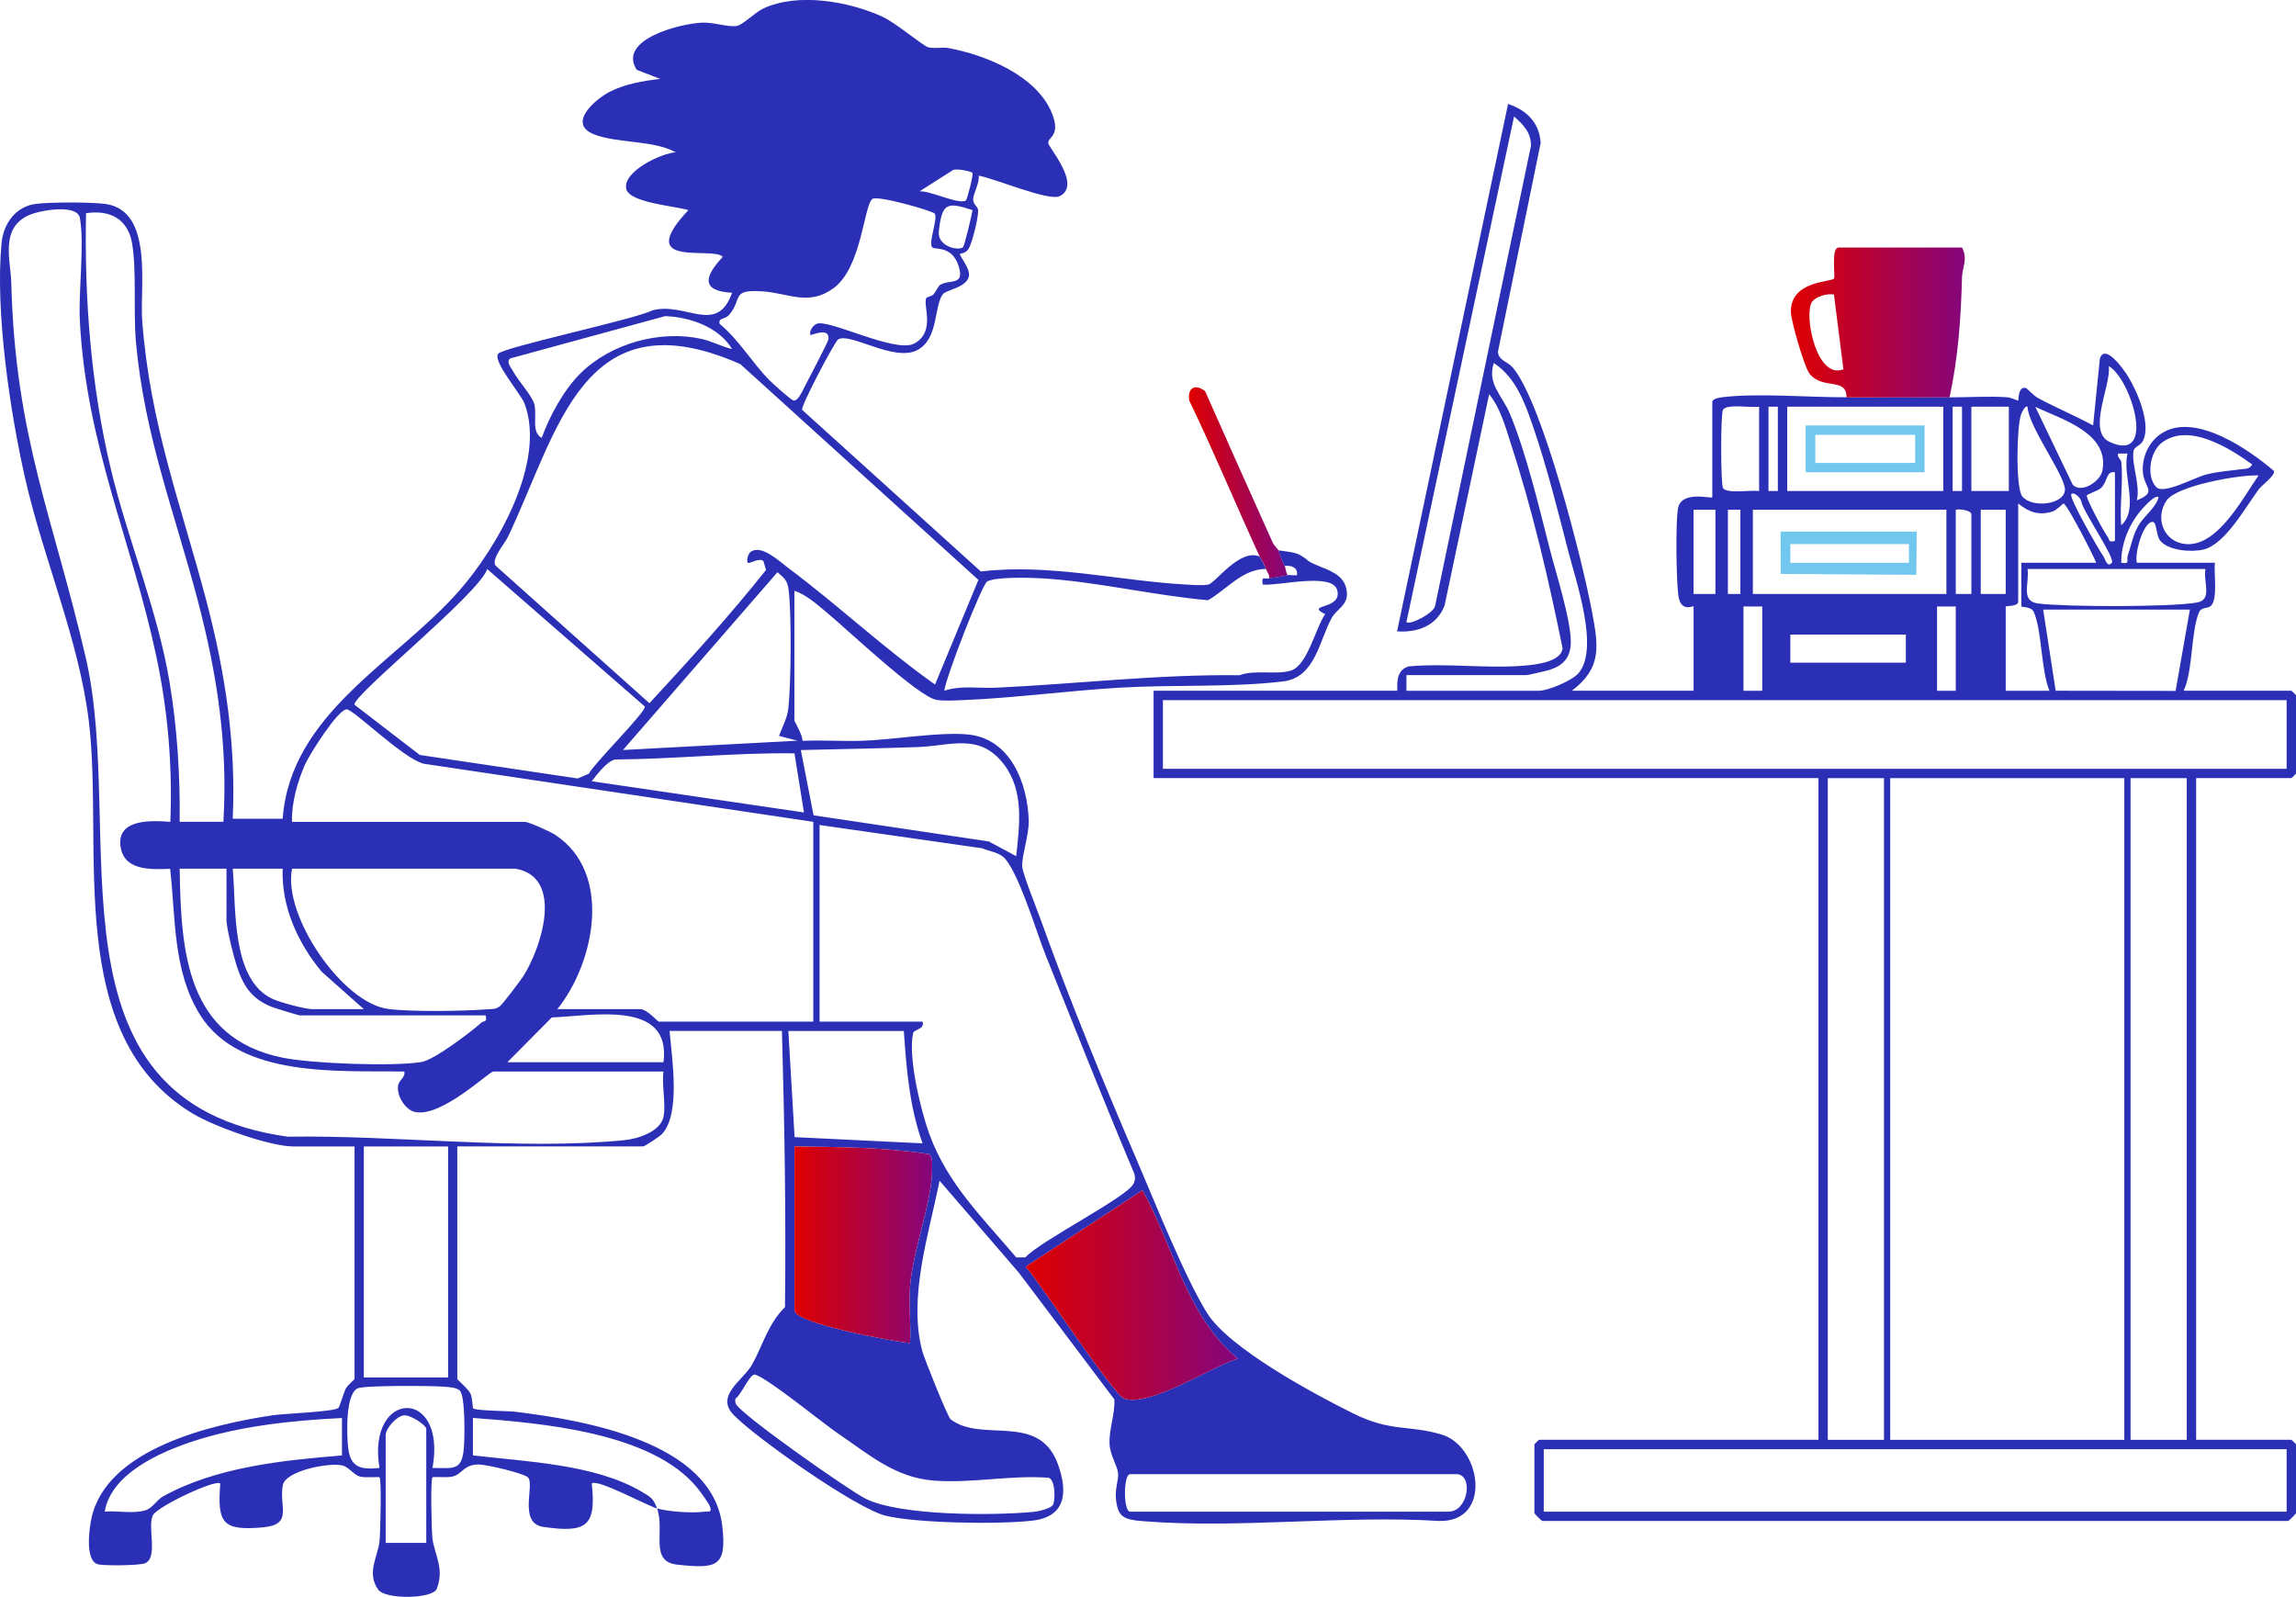 <?xml version="1.0" encoding="UTF-8"?> <svg xmlns="http://www.w3.org/2000/svg" xmlns:xlink="http://www.w3.org/1999/xlink" id="Layer_2" data-name="Layer 2" viewBox="0 0 735.56 511.63"><defs><style> .cls-1 { fill: url(#New_Gradient_Swatch_1-4); } .cls-2 { fill: url(#New_Gradient_Swatch_1-3); } .cls-3 { fill: #2b2fb5; } .cls-4 { fill: url(#New_Gradient_Swatch_1-2); } .cls-5 { fill: url(#New_Gradient_Swatch_1); } .cls-6 { fill: #72c7ef; } </style><linearGradient id="New_Gradient_Swatch_1" data-name="New Gradient Swatch 1" x1="380.89" y1="154.7" x2="412.56" y2="154.7" gradientUnits="userSpaceOnUse"><stop offset="0" stop-color="#de0000"></stop><stop offset="1" stop-color="#84057c"></stop></linearGradient><linearGradient id="New_Gradient_Swatch_1-2" data-name="New Gradient Swatch 1" x1="573.72" y1="103.31" x2="629.46" y2="103.31" xlink:href="#New_Gradient_Swatch_1"></linearGradient><linearGradient id="New_Gradient_Swatch_1-3" data-name="New Gradient Swatch 1" x1="254.56" y1="398.81" x2="298.65" y2="398.81" xlink:href="#New_Gradient_Swatch_1"></linearGradient><linearGradient id="New_Gradient_Swatch_1-4" data-name="New Gradient Swatch 1" x1="328.56" y1="414.91" x2="396.56" y2="414.91" xlink:href="#New_Gradient_Swatch_1"></linearGradient></defs><g id="Capa_1" data-name="Capa 1"><g><path class="cls-5" d="M409.56,176.31c.72,1.62.9,2.8,2,5,.39.77.33,2.16,1,3-2.14.5-3.94.65-6,1,.26-1.24-.67-2.07-1-3-.74-2.06-1.38-2.66-2-4-7.63-16.6-14.64-33.52-22.57-49.99-.63-4.04,1.85-5.49,5.08-3.01,7.18,16.15,14.34,32.32,21.62,48.43.51,1.13,1.63,2.01,1.88,2.58Z"></path><path class="cls-3" d="M624.56,127.31c5.98,0,12.67-.44,18.53-.03,1.25.09,3.34,1.17,3.46,1.04.23-.27-.13-4.62,2.5-4.01.27.06,2.51,2.49,3.82,3.19,5.78,3.13,11.92,5.68,17.69,8.8l2.16-21.35c1.59-5.28,7.82,3.67,9.04,5.66,2.95,4.78,7.31,14.97,4.91,20.32-.98,2.2-2.98,1.88-3.21,3.85-.51,4.45,2.26,10.57,1.11,15.52,6.92-2.8,2.09-3.94,1.9-9.49-.17-5.01,2.33-9.93,6.72-12.38,10.68-5.96,27.34,5.64,35.33,12.47.33,1.56-3.84,4.44-4.93,5.91-4.08,5.51-10.78,17.69-17.73,19.27-3.82.87-11.1.38-13.76-2.82-1.63-1.95-.88-6.82-3.02-5.96-2.74,1.1-5.26,10.06-4.51,12.99h25c-.38,3.27,1.01,11.55-1.23,13.78-.99.98-3.06.39-3.77,1.96-2.73,6.04-1.92,18.63-5,25.26h34.5c.11,0,1.5,1.39,1.5,1.5v25c0,.11-1.39,1.5-1.5,1.5h-30.5v212h30.5c.11,0,1.5,1.39,1.5,1.5v22c0,.18-2.32,2.5-2.5,2.5h-239c-.18,0-2.5-2.32-2.5-2.5v-22c0-.11,1.39-1.5,1.5-1.5h89.5v-212h-213v-28h78c.46,0-1.26-6.35,3.71-7.79,12-1.1,24.88.75,36.78-.22,3.77-.31,11.98-1.13,12.54-5.54-4.37-21.73-9.67-44.4-16.53-65.45-1.79-5.5-3.3-11.4-7-16l-14.28,67.71c-2.47,6.48-8.63,8.73-15.22,8.28l35.56-168.98c5.93,1.97,10.03,5.96,10.45,12.47l-13.69,66.92c.17,2.83,3.1,3.12,4.73,5.04,9.54,11.18,22.45,62.29,25.46,78.55,1.99,10.71,3.16,17.73-6.51,25.01h39v-27c0-.4-4.13,2.21-4.9-3.58-.64-4.87-.92-23.45-.08-27.9,1.12-5.88,10.97-2.84,10.97-3.53v-30.5c0-1.1,2.44-1.43,3.45-1.55,11.27-1.32,27.62.09,39.55.05,10.98-.04,22.02-.01,33,0ZM450.57,199.31c1.14,1.09,8.9-2.92,9.21-5.28l30.69-147.33c.09-4.19-2.5-6.85-5.42-9.38l-34.48,161.98ZM450.56,221.31h42.5c2.83,0,10.44-3.2,12.51-5.49,7.04-7.81-.81-29.95-3.29-39.73-3.16-12.43-6.87-26.97-11-39-2.67-7.76-5.52-16.05-12.7-20.79-2.25,6.66,2.71,10.41,5.17,16.32,5.18,12.42,9.34,29.96,12.74,43.26,1.96,7.65,6.9,23,6.74,30.12-.11,4.74-2.52,7.26-6.83,8.63-.93.29-6.89,1.67-7.33,1.67h-38.5v5ZM675.57,117.31c.87,6.05-7.05,20.88.23,24.25,15.45,7.17,6.75-20.51-.23-24.25ZM563.56,130.31c-2.56.41-10.28-.99-11.56.94-.8,1.2-.77,23.97,0,25.13,1.28,1.93,8.96.53,11.56.94v-27ZM569.56,130.31h-3v27h3v-27ZM622.56,130.31h-50v27h50v-27ZM628.56,130.31h-3v27h3v-27ZM631.56,130.31v27h12v-27h-12ZM647.86,159.03c3.13,3.87,13.61,2.67,13.68-2.18.07-4.44-11.74-20.23-11.99-26.53-.72-.53-1.75,1.62-2.06,2.43-1.41,3.67-1.8,23.6.37,26.28ZM652.05,130.34l12,24.99c2.77,2.86,8.82-1.08,9.49-4.54,2.33-12.11-13.09-16.43-21.49-20.45ZM690.8,156.07c2.36,2.46,12.15-3.07,15.98-4.04,4.1-1.04,7.31-1.15,11.3-1.7,1.49-.21,2.49.03,3.46-1.52-7.34-5.32-20.42-13.49-28.96-6.98-3.79,2.89-5.11,10.76-1.78,14.23ZM679.56,147.81c.74,6.39-.55,13.97,0,20.5,5.89-5.37.29-15.64,2-23.01h-2.99c-.38,1.14.95,2.08,1,2.51ZM677.56,151.31c-2.96-.5-2.28,3.04-4.47,5.03-1.19,1.09-4.57,1.93-4.56,2.51.02,1.38,5.51,11.63,6.74,13.2.64.82-.04,1.82,2.29,1.26v-22ZM723.56,152.32c-6.21-.27-26.19,3.28-29.46,8.03-3.83,5.56-1,13.26,6.05,13.95,10.27,1,18.41-14.84,23.41-21.98ZM676.56,180.31c1.21-1.45-9.29-16.49-9.8-19.69-.23-1.19-2.39-3.17-3.19-2.3-.91.99,8.89,17.95,10.41,20.11.38.55,1.13,3.62,2.58,1.88ZM691.56,159.32c-1.01-1-4.23,2.62-5.02,3.47-4.27,4.63-7.04,11.18-6.97,17.52,2.98.52,1.58-.79,2.1-2.34,1.02-3.03,1.56-6.1,3.07-8.98,1.96-3.73,5.64-5.83,6.82-9.67ZM671.56,180.31c-1.03-2.58-9.41-18.97-10.5-18.98-.21,0-2.09,2.09-3.45,2.53-4.41,1.44-7.66.19-11.05-2.55v31.5c0,1.52-4,1.29-4,1.5v27h14c-2.72-6.69-2.37-19.29-5.01-25.25-.77-1.75-3.99-1.53-3.99-1.75v-14h24ZM549.56,163.31h-7v27h7v-27ZM557.56,163.31h-4v27h4v-27ZM561.56,163.31v27h62v-27h-62ZM631.56,190.31v-25.5c0-1.31-3.69-1.83-5-1.5v27h5ZM634.56,163.31v27h8v-27h-8ZM706.56,182.31h-57c.66,4.69-2.38,10.33,3.45,11.05,8.91,1.1,42.38,1.18,50.83-.32,5.09-.9,1.93-6.56,2.72-10.73ZM564.56,194.31h-6v27h6v-27ZM626.56,194.31h-6v27h6v-27ZM701.56,195.31h-47l4.01,25.99,38.42.05,4.57-26.04ZM610.56,203.31h-37v9h37v-9ZM732.56,224.31h-360v22h360v-22ZM585.56,249.31v212h18v-212h-18ZM680.56,249.31h-75v212h75v-212ZM682.56,249.31v212h18v-212h-18ZM732.56,464.31h-238v20h238v-20Z"></path><path class="cls-4" d="M591.56,127.31c.04-6.61-7.69-2.23-11.87-7.63-1.69-2.19-5.99-17.11-5.97-19.88.05-9.88,12.64-9.36,13.8-10.53.59-.59-1.05-9.96,1.54-9.96h39.5c1.97,3.63.08,6.36,0,9.51-.33,12.92-1.22,25.82-4,38.49-10.98-.01-22.02-.04-33,0ZM587.52,94.36c-2.17-.4-5.75.58-7.02,2.38-2.67,3.76,1.28,25.03,10.07,21.57l-3.04-23.95Z"></path><path class="cls-6" d="M570.44,170.31h43.62l-.14,13.86-43.42-.3-.06-13.56ZM573.56,174.31v6h38v-6h-38Z"></path><path class="cls-6" d="M616.56,136.31v15h-38.09v-15h38.09ZM613.56,139.31h-32v9h32v-9Z"></path><path class="cls-3" d="M210.56,483.31c-3.07-.83-19.37-9.7-20.99-8,1.6,14.04-2.08,15.78-15.45,13.9-8.46-1.19-2.41-14.09-5.15-16.02-1.85-1.31-13.35-4.1-15.93-3.99-4.76.2-4.88,3.15-8.18,3.89-1.62.36-6.08-.02-6.3.2-.7.69-.29,17.34-.03,19.54.65,5.3,3.97,9.79,1.37,16.24-1.3,3.21-16.48,3.5-18.78.18-3.74-5.4-.09-10.38.46-15.44.26-2.37.73-19.8,0-20.51-.22-.22-4.57.22-6.27-.23-1.9-.5-3.55-3-5.47-3.52-4.15-1.12-18.36,1.61-19.24,6.28-1.3,6.91,3.48,12.65-6.48,13.52-12.74,1.11-14.58-1.23-13.55-14.04-1.45-1.5-19.79,7.21-21.49,10-2.07,3.41,1.71,13.45-2.5,15.5-1.63.79-13.55.91-15.34.33-4.01-1.29-2.68-11.25-1.96-14.63,4.76-22.39,38.57-30.14,57.94-33.06,3.88-.58,19.47-1.1,21.15-2.34.45-.33,1.7-4.76,2.36-6.16.52-1.09,2.85-2.93,2.85-3.14v-74.5h-19.5c-7.72,0-25.55-6.43-32.42-10.58-41.66-25.18-28.26-85.34-33.22-125.78-3.22-26.26-14.51-51.8-20.37-77.63C3.17,131.86-1.6,99.49.51,77.76c.57-5.91,4.32-11.41,10.61-12.39,4.23-.66,18.64-.65,22.87,0,15.26,2.36,10.74,26.58,11.57,37.43,2.58,33.65,12.42,58.69,20.71,90.29,5.93,22.62,9.4,45.72,8.28,69.22h16c2.54-33.85,36.36-50.08,56.51-72.99,12.24-13.9,27.97-41.29,20.99-60.02-1.11-2.99-10.23-13.49-8.48-15.94,1.5-2.09,43.82-11.02,49.55-13.97,10.65-2.68,20.59,8.09,25.41-5.59-10.36-.55-8.62-5.48-3-11.48-2.7-3.6-28.9,4.06-11-15-4.05-1.28-18.76-2.34-19.88-6.71-1.42-5.59,11.34-11.63,15.87-11.8-7.23-3.98-18.86-2.85-26.23-5.77-8.66-3.43.36-11.17,4.91-13.56,4.83-2.53,10.93-3.62,16.32-4.19l-7.55-2.93c-6.25-9.75,14.05-14.84,21.03-15.11,3.75-.14,8.22,1.51,10.97,1.07,2-.32,5.9-4.34,8.51-5.57,11.08-5.23,27.6-2.32,38.4,2.69,3.89,1.8,12.94,9.26,14.34,9.66,2.08.6,4.52-.09,6.69.31,11.88,2.2,28.26,8.83,33.1,20.89,2.88,7.18-1.18,7.51-1.2,9.49-.02,1.35,10.83,13.45,3.71,17.04-3.51,1.77-21.01-5.74-25.98-6.54.34,2.46-1.81,5.66-1.78,7.7.03,1.41,1.37,2.18,1.55,3.07.39,1.98-1.88,10.75-2.96,12.58-.96,1.63-2.67,1.55-2.79,1.71-.37.48,3.45,4.78,2.83,7.23-.94,3.72-7.29,4.22-8.37,5.71-2.83,3.91-1.34,14.31-8.13,17.87-7.47,3.92-21.59-5.8-25.39-3.41-1.07.67-12.03,21.4-11.52,22.56l57.24,51.78c22.01-2.61,43.92,2.98,65.8,4.19,2.03.11,5.17.37,7.01.02,2.38-.46,10.05-11.68,16.49-9.01.62,1.34,1.26,1.94,2,4-7.48,0-12.54,6.61-18.52,10.01-17.31-1.5-35.81-5.98-52.99-7-3.83-.23-14.84-.57-17.74.99-1.66.9-13.27,30.63-13.74,35,5.36-1.77,10.99-.7,16.53-.96,25.88-1.21,51.91-4.31,78-4,5.09-1.87,11.86-.03,16.51-1.49,5.33-1.67,7.89-13.73,10.96-18.07-6.79-3.38,5.7-1.27,3.84-7.78-1.63-5.69-19.02-1.17-23.85-1.71-.36-2.83.27-1.7,2-1.99,2.06-.35,3.86-.5,6-1,.84-.2,2.05.14,2.99,0,.36-2.44-1.74-3.23-3.99-2.99-1.1-2.2-1.28-3.38-2-5,2.05.37,5.26.52,6.98,1.53,3.59,2.11,1.23,1.62,7.03,3.93,3.91,1.56,7.63,3.31,7.97,8.12.29,4.07-3.36,5.35-4.85,8.06-4.1,7.48-5.31,19.16-15.62,20.38-16.62,1.97-35.15,1-52.02,1.98s-33.75,3.3-50.02,3.98c-2.68.11-6.41.36-8.94-.04-5.81-.94-28.91-22.82-35.08-27.92-3.02-2.5-6.71-5.86-10.47-7.03v41.5c0,.35,2.78,4.95,2.57,6.56,6.31-.28,12.66.17,18.97-.01,9.77-.29,24.74-2.91,33.96-2.04,13.69,1.28,19.17,15.49,19.57,27.52.15,4.62-2.38,11.7-2.07,14.89.25,2.6,4.72,13.62,5.97,17.11,8.99,25.13,20.28,52.58,30.85,77.15,5.78,13.44,15.14,37.02,22.35,48.65,7.04,11.36,34.24,25.96,46.8,32.2,12.15,6.03,17.49,3.61,28.26,6.74,12.79,3.72,16.61,28.21-.75,27.73-30.78-1.9-64.61,2.56-95.03.05-5.84-.48-8-1.24-8.47-7.55-.22-2.94.9-5.84.71-7.86-.22-2.29-2.53-5.7-2.72-9.17-.26-4.86,1.78-9.58,1.53-14.42l-30.54-40.52-25.46-29.54c-3.38,17.01-10.12,37.26-5.55,54.55.64,2.42,8.16,21.18,9.1,21.9,10.05,7.72,28.43-2.48,34.44,14.56,3.12,8.85,2.48,16.59-8.11,17.88s-37.32.86-47.2-1.57c-9.33-2.29-41.6-24.96-48.68-32.31-5.96-6.2,3.07-11.03,5.92-16.08,3.34-5.91,5.09-13.02,10.56-18.44.35-29.56-.15-59.04-.98-88.48h-36c.73,8.51,3.66,26.65-2.45,33.05-.81.85-5.46,3.95-6.05,3.95h-59.5v74.5c0,.32,3.54,3.16,4.25,4.76.62,1.41.65,4.5.82,4.66.83.79,11.36.83,13.42,1.08,21.71,2.66,63.25,9.5,66.4,36.6,1.53,13.18-1.82,13.75-14.41,12.4-9.09-.98-3.86-10.78-6.48-18,4.09,1.1,11.35,1.56,15.52,1,1.13-.15,2.04.37,1.47-1.48-.34-1.1-3.07-4.84-4.01-6-14.56-18.04-50.39-20.89-71.98-22.53v12c16.87,2.01,39.08,2.79,53.94,11.57,3.04,1.79,3.87,2.16,5.06,5.44ZM311.53,55.38c-.33-.48-5.08-1.48-6.23-.89l-10.72,6.82c3.23-.35,12.71,4.41,14.88,2.9.37-.26,2.46-8.28,2.07-8.83ZM299.44,68.43c-.6-.85-18.24-5.93-19.94-4.69-2.79,2.03-3.4,21.97-12.44,28.57-8.11,5.92-14.38,1.54-23.01,1.02-10-.61-6.06,2.36-10.46,7.55-1.31,1.54-3.64.86-3.01,2.91,6.16,5.06,10.49,12.58,15.95,18.05,1.2,1.2,6.55,6.03,7.58,6.43,1.43.56,3.08-3.22,3.63-4.29,1.14-2.23,7.6-14.45,7.68-15.35.36-4.06-5.53-1.03-5.85-1.33-.29-1.41.88-2.99,2.01-3.53,3.67-1.76,25.21,9.48,31.24,6.33,7.13-3.73,2.72-12.61,3.94-14.6.26-.42,1.76-.57,2.3-1.19.84-.95,1.45-2.62,2.18-3.07,2.97-1.81,7.92.44,5.88-5.97-2.16-6.8-7.66-5.11-8.46-6.05-1.35-1.57,1.95-9.14.78-10.79ZM311.57,67.32c-8.14-2.65-9.8-2.42-10.8,6.77-.52,4.78,6.02,6.35,7.71,5.15.5-.36,2.8-10.16,3.09-11.92ZM212.56,357.81c.84-3.92-.61-10.24,0-14.5h-54.5c-1.44,0-16.38,14.59-24.96,12.99-3.26-.61-6.04-5.23-5.57-8.44.28-1.92,2.35-2.54,2.02-4.55-20.88-.35-52.66,2.18-65.41-18.09-8.78-13.97-7.86-31.14-9.63-46.86-6.45.27-15.19.59-15.95-7.66-.78-8.44,10.24-7.84,16.01-7.39.72-17.88-.77-35.54-4.49-53.02-7.95-37.33-22.44-67.61-24.5-107.5-.5-9.58,1.56-24.51,0-32.99-.83-4.49-12.56-2.45-16-1-9.75,4.11-6.15,14.43-5.96,21.96,1.27,49.35,13.42,74.89,23.89,120.11,12.92,55.8-15.25,142.22,64.69,153.31,34.05-.57,74.31,4.46,107.87,1.11,4.27-.43,11.48-2.69,12.51-7.49ZM71.56,263.31c1.5-24.71-2.03-47.51-8.28-71.22-7.47-28.32-16.95-52.32-19.71-82.29-.9-9.81.25-22.88-1.24-31.76-1.34-7.94-7.1-10.87-14.77-9.74-.53,27.44,1.54,54.93,7.87,81.63,5.43,22.9,14.87,44.91,18.82,68.18,2.52,14.87,3.47,30.12,3.31,45.19h14ZM185.91,119.67c9.73-9.66,25.54-14.04,38.87-11.08,3.35.75,6.44,2.48,9.76,3.24-4.29-7.06-13.37-10.23-21.43-10.55l-49.56,13.53c-1.62,1,.22,2.99.85,4.17,1.58,2.97,5.95,7.72,6.71,10.29,1.14,3.86-1.12,8.99,2.44,11.04,2.47-6.99,7.1-15.42,12.36-20.65ZM237.21,116.68c-50.43-22.31-58.31,21.37-74.47,55.31-1,2.09-5.3,6.98-4.04,9.17l49.36,44.14c12.79-13.86,25.69-28.02,37.35-42.7l-.83-2.82c-1.26-1.28-4.56,1-5.01.53-.4-.41-.12-2.77.96-3.53,3.44-2.4,9.08,2.99,11.93,5.13,16.01,11.95,30.74,25.85,47.09,37.4l13.9-33.52-76.25-69.11ZM206.56,226.34l-50.47-44.02c-2.49,7.82-43.27,40.51-42.53,43.47l20.94,16.09,50.57,7.53,3.57-1.52c1.48-3.11,18.8-20.27,17.92-21.55ZM255.56,237.32l-5.99-1.54c1.12-3.11,2.63-5.53,3-8.97.86-7.85,1.07-30.45.05-38.06-.37-2.77-1.47-3.68-3.55-5.41l-49.49,56.95,55.99-2.99ZM260.56,263.31l-124.87-18.63c-6.66-1.72-22.35-17.39-24.63-17.41-2.79-.02-11.95,14.5-13.35,17.69-2.4,5.46-4.38,12.41-4.15,18.35h74.5c1.37,0,8.29,3.15,9.83,4.17,18.48,12.17,12.63,40.96.67,55.83h26.5c2.26,0,5.64,4,6,4h49.5v-64ZM325.55,274.31c1.09-10.03,2.59-20.94-3.99-29.5-7.78-10.12-17.09-5.82-27.46-5.46-12.5.43-25.04.66-37.54.96l4.08,20.91,56.13,8.37,8.78,4.71ZM254.52,241.36c-19.15-.26-38.22,1.85-57.43,1.97-2.6.5-5.83,4.81-7.52,6.97l67.99,10-3.04-18.95ZM262.56,264.31v63h33c.73,2.63-2.7,2.33-3.02,3.7-1.75,7.49,2.49,25.04,5.27,32.55,5.91,15.94,17.02,26.61,27.77,39.3l2.93-.03c4.98-5.41,32.23-19.08,34.59-23.51.72-1.35.63-2.65,0-4-9.74-23.12-18.97-46.46-28.29-69.75-2.69-6.72-9.03-27.91-13.72-31.28-1.85-1.33-4.4-1.63-6.48-2.52l-52.05-7.45ZM72.56,278.31h-15c.43,26.64,2.09,54.24,32.95,60.55,9.33,1.91,35.3,2.88,44.5,1.4,4.06-.65,15.82-9.58,19.27-12.67.66-.59,1.92.08,1.28-2.28h-59.5c-.48,0-8.1-2.35-9.2-2.79-6.33-2.59-8.91-6.64-11.01-12.99-.95-2.88-3.29-12.17-3.29-14.71v-16.5ZM90.56,278.31h-16c1.14,12.56-.56,35.53,12.77,41.73,2.43,1.13,10.4,3.27,12.73,3.27h16.5l-13.51-11.99c-7.64-9.21-12.95-20.82-12.49-33.01ZM165.06,278.31h-71.5c-3.01,15.09,16.05,42.85,30.59,44.91,7.21,1.02,24.39.74,31.97.14,1.61-.13,2.55.09,4.02-.98.87-.64,6.5-8.07,7.45-9.55,5.85-9.09,13.26-31.92-2.52-34.52ZM212.56,340.31c2.58-20.21-23.05-14.77-35.77-14.34l-14.23,14.34h50ZM289.56,330.31h-37l2,34.01,41,1.99c-4.18-11.67-5.17-23.71-6-35.99ZM143.56,367.31h-27v74h27v-74ZM254.56,367.31v52.5c0,4.23,31.91,10.01,37,10.5.34-6.05-.46-12.49.02-18.49.92-11.59,7.27-27.3,7.07-38.02-.02-1.32.18-3.18-1.04-4.04-14.09-2.21-28.72-2.25-43.04-2.46ZM396.56,435.3c-16.67-13.78-20.41-35.74-30.55-53.97l-37.45,24.52c4.8,5.21,28.13,41.17,31.69,42.28,8.38,2.62,27.81-10.24,36.31-12.83ZM337.34,482.1c.77-1.36.82-8.04-1.42-8.65-12.31-.92-24.58,1.87-36.9.9s-20.78-8.48-30.18-14.82c-5.24-3.53-22.88-18.05-26.94-19.11-1.67-.43-4.44,6.55-6.22,7.6-.22.54-.15,1.05,0,1.59.75,3.01,36.43,27.96,41.57,30.53,11.14,5.56,40.93,5.47,53.89,4.24,1.57-.15,5.54-1.08,6.21-2.28ZM147.33,445.55c-1.1-1.1-3.67-1.15-5.22-1.28-3.78-.32-25.44-.46-27.55.54-3.94,1.88-3.49,14.94-3.02,19.03.74,6.41,4.13,7.06,10.03,6.48-4.2-25.18,21.69-26.05,16.99,0,6.84,0,9.43.98,10.05-6.46.26-3.22.48-16.54-1.28-18.31ZM136.56,494.31v-36.5c0-1.2-5.12-4.67-7.27-4.34-2.38.36-5.73,4.21-5.73,6.34v34.5h13ZM109.57,454.31c-15.9.78-32.81,2.53-47.97,7.54-10.44,3.45-26.09,10.39-28.04,22.46,4.07-.39,9.18.79,13.05-.44,2.35-.75,3.62-3.32,5.58-4.42,16.92-9.41,38.35-11.6,57.37-13.14v-12.01ZM467.06,472.31h-105c-2.22,0-2.22,12,0,12h102c6.13,0,7.97-11.19,3-12Z"></path><path class="cls-2" d="M254.56,367.31c14.32.21,28.95.24,43.04,2.46,1.22.86,1.02,2.72,1.04,4.04.2,10.72-6.16,26.43-7.07,38.02-.47,6,.32,12.44-.02,18.49-5.08-.49-37-6.27-37-10.5v-52.5Z"></path><path class="cls-1" d="M396.56,435.3c-8.5,2.59-27.92,15.45-36.31,12.83-3.56-1.11-26.89-37.07-31.69-42.28l37.45-24.52c10.14,18.23,13.88,40.2,30.55,53.97Z"></path></g></g></svg> 
